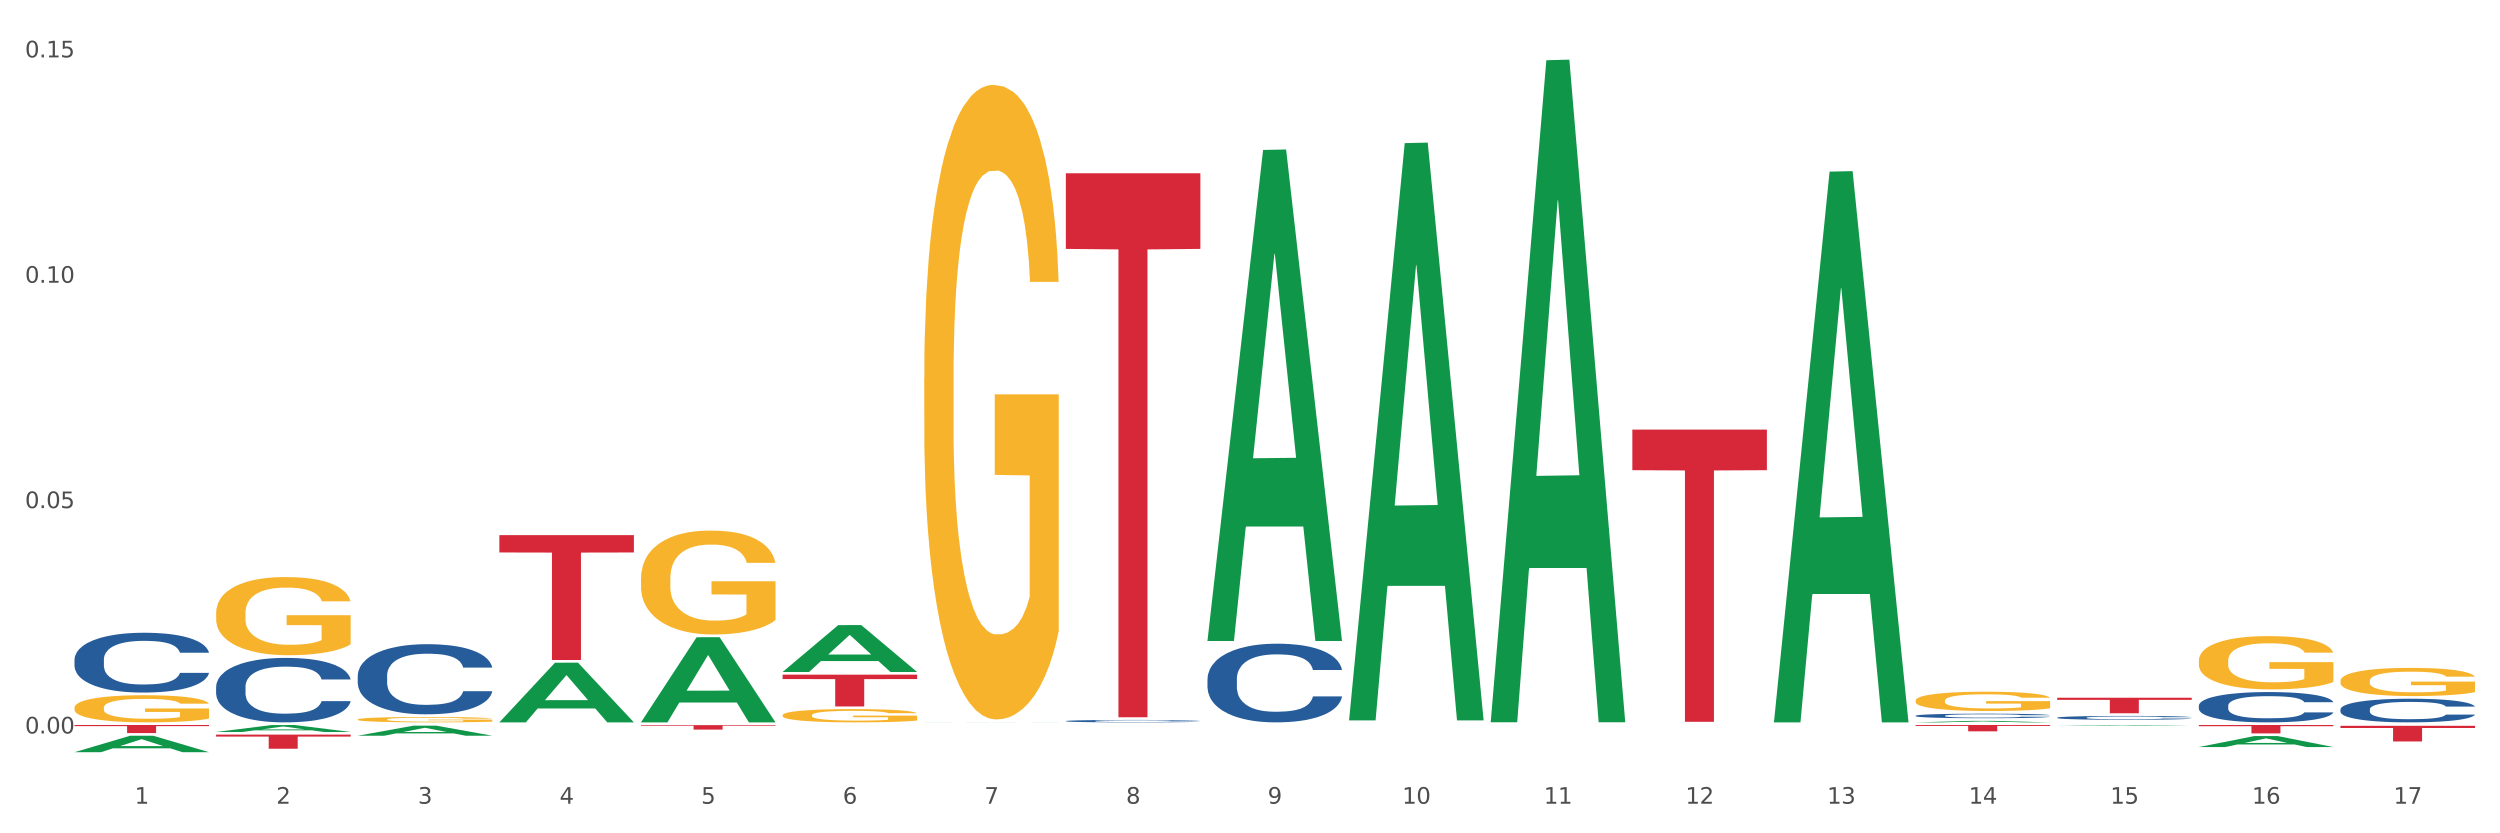 <?xml version="1.0" encoding="utf-8" standalone="no"?>
<!DOCTYPE svg PUBLIC "-//W3C//DTD SVG 1.1//EN"
  "http://www.w3.org/Graphics/SVG/1.1/DTD/svg11.dtd">
<svg xmlns:xlink="http://www.w3.org/1999/xlink" width="1080pt" height="360pt" viewBox="0 0 1080 360" xmlns="http://www.w3.org/2000/svg" version="1.1">
 <rect x="0" y="0" width="1080" height="360" fill="#333333" stroke="none"/>
 <defs>
  <style type="text/css">*{stroke-linejoin: round; stroke-linecap: butt}</style>
 </defs>
 <g id="figure_1">
  <g id="patch_1">
   <path d="M 0 360 
L 1080 360 
L 1080 0 
L 0 0 
z
" style="fill: #ffffff; stroke: #ffffff; stroke-linejoin: miter"/>
  </g>
  <g id="axes_1">
   <g id="matplotlib.axis_1">
    <g id="xtick_1">
     <g id="text_1">
      <!-- 1 -->
      <g style="fill: #4d4d4d" transform="translate(58.182 347.204) scale(0.096 -0.096)">
       <defs>
        <path id="DejaVuSans-31" d="M 794 531 
L 1825 531 
L 1825 4091 
L 703 3866 
L 703 4441 
L 1819 4666 
L 2450 4666 
L 2450 531 
L 3481 531 
L 3481 0 
L 794 0 
L 794 531 
z
" transform="scale(0.016)"/>
       </defs>
       <use xlink:href="#DejaVuSans-31"/>
      </g>
     </g>
    </g>
    <g id="xtick_2">
     <g id="text_2">
      <!-- 2 -->
      <g style="fill: #4d4d4d" transform="translate(119.364 347.204) scale(0.096 -0.096)">
       <defs>
        <path id="DejaVuSans-32" d="M 1228 531 
L 3431 531 
L 3431 0 
L 469 0 
L 469 531 
Q 828 903 1448 1529 
Q 2069 2156 2228 2338 
Q 2531 2678 2651 2914 
Q 2772 3150 2772 3378 
Q 2772 3750 2511 3984 
Q 2250 4219 1831 4219 
Q 1534 4219 1204 4116 
Q 875 4013 500 3803 
L 500 4441 
Q 881 4594 1212 4672 
Q 1544 4750 1819 4750 
Q 2544 4750 2975 4387 
Q 3406 4025 3406 3419 
Q 3406 3131 3298 2873 
Q 3191 2616 2906 2266 
Q 2828 2175 2409 1742 
Q 1991 1309 1228 531 
z
" transform="scale(0.016)"/>
       </defs>
       <use xlink:href="#DejaVuSans-32"/>
      </g>
     </g>
    </g>
    <g id="xtick_3">
     <g id="text_3">
      <!-- 3 -->
      <g style="fill: #4d4d4d" transform="translate(180.545 347.204) scale(0.096 -0.096)">
       <defs>
        <path id="DejaVuSans-33" d="M 2597 2516 
Q 3050 2419 3304 2112 
Q 3559 1806 3559 1356 
Q 3559 666 3084 287 
Q 2609 -91 1734 -91 
Q 1441 -91 1130 -33 
Q 819 25 488 141 
L 488 750 
Q 750 597 1062 519 
Q 1375 441 1716 441 
Q 2309 441 2620 675 
Q 2931 909 2931 1356 
Q 2931 1769 2642 2001 
Q 2353 2234 1838 2234 
L 1294 2234 
L 1294 2753 
L 1863 2753 
Q 2328 2753 2575 2939 
Q 2822 3125 2822 3475 
Q 2822 3834 2567 4026 
Q 2313 4219 1838 4219 
Q 1578 4219 1281 4162 
Q 984 4106 628 3988 
L 628 4550 
Q 988 4650 1302 4700 
Q 1616 4750 1894 4750 
Q 2613 4750 3031 4423 
Q 3450 4097 3450 3541 
Q 3450 3153 3228 2886 
Q 3006 2619 2597 2516 
z
" transform="scale(0.016)"/>
       </defs>
       <use xlink:href="#DejaVuSans-33"/>
      </g>
     </g>
    </g>
    <g id="xtick_4">
     <g id="text_4">
      <!-- 4 -->
      <g style="fill: #4d4d4d" transform="translate(241.726 347.204) scale(0.096 -0.096)">
       <defs>
        <path id="DejaVuSans-34" d="M 2419 4116 
L 825 1625 
L 2419 1625 
L 2419 4116 
z
M 2253 4666 
L 3047 4666 
L 3047 1625 
L 3713 1625 
L 3713 1100 
L 3047 1100 
L 3047 0 
L 2419 0 
L 2419 1100 
L 313 1100 
L 313 1709 
L 2253 4666 
z
" transform="scale(0.016)"/>
       </defs>
       <use xlink:href="#DejaVuSans-34"/>
      </g>
     </g>
    </g>
    <g id="xtick_5">
     <g id="text_5">
      <!-- 5 -->
      <g style="fill: #4d4d4d" transform="translate(302.908 347.204) scale(0.096 -0.096)">
       <defs>
        <path id="DejaVuSans-35" d="M 691 4666 
L 3169 4666 
L 3169 4134 
L 1269 4134 
L 1269 2991 
Q 1406 3038 1543 3061 
Q 1681 3084 1819 3084 
Q 2600 3084 3056 2656 
Q 3513 2228 3513 1497 
Q 3513 744 3044 326 
Q 2575 -91 1722 -91 
Q 1428 -91 1123 -41 
Q 819 9 494 109 
L 494 744 
Q 775 591 1075 516 
Q 1375 441 1709 441 
Q 2250 441 2565 725 
Q 2881 1009 2881 1497 
Q 2881 1984 2565 2268 
Q 2250 2553 1709 2553 
Q 1456 2553 1204 2497 
Q 953 2441 691 2322 
L 691 4666 
z
" transform="scale(0.016)"/>
       </defs>
       <use xlink:href="#DejaVuSans-35"/>
      </g>
     </g>
    </g>
    <g id="xtick_6">
     <g id="text_6">
      <!-- 6 -->
      <g style="fill: #4d4d4d" transform="translate(364.089 347.204) scale(0.096 -0.096)">
       <defs>
        <path id="DejaVuSans-36" d="M 2113 2584 
Q 1688 2584 1439 2293 
Q 1191 2003 1191 1497 
Q 1191 994 1439 701 
Q 1688 409 2113 409 
Q 2538 409 2786 701 
Q 3034 994 3034 1497 
Q 3034 2003 2786 2293 
Q 2538 2584 2113 2584 
z
M 3366 4563 
L 3366 3988 
Q 3128 4100 2886 4159 
Q 2644 4219 2406 4219 
Q 1781 4219 1451 3797 
Q 1122 3375 1075 2522 
Q 1259 2794 1537 2939 
Q 1816 3084 2150 3084 
Q 2853 3084 3261 2657 
Q 3669 2231 3669 1497 
Q 3669 778 3244 343 
Q 2819 -91 2113 -91 
Q 1303 -91 875 529 
Q 447 1150 447 2328 
Q 447 3434 972 4092 
Q 1497 4750 2381 4750 
Q 2619 4750 2861 4703 
Q 3103 4656 3366 4563 
z
" transform="scale(0.016)"/>
       </defs>
       <use xlink:href="#DejaVuSans-36"/>
      </g>
     </g>
    </g>
    <g id="xtick_7">
     <g id="text_7">
      <!-- 7 -->
      <g style="fill: #4d4d4d" transform="translate(425.271 347.204) scale(0.096 -0.096)">
       <defs>
        <path id="DejaVuSans-37" d="M 525 4666 
L 3525 4666 
L 3525 4397 
L 1831 0 
L 1172 0 
L 2766 4134 
L 525 4134 
L 525 4666 
z
" transform="scale(0.016)"/>
       </defs>
       <use xlink:href="#DejaVuSans-37"/>
      </g>
     </g>
    </g>
    <g id="xtick_8">
     <g id="text_8">
      <!-- 8 -->
      <g style="fill: #4d4d4d" transform="translate(486.452 347.204) scale(0.096 -0.096)">
       <defs>
        <path id="DejaVuSans-38" d="M 2034 2216 
Q 1584 2216 1326 1975 
Q 1069 1734 1069 1313 
Q 1069 891 1326 650 
Q 1584 409 2034 409 
Q 2484 409 2743 651 
Q 3003 894 3003 1313 
Q 3003 1734 2745 1975 
Q 2488 2216 2034 2216 
z
M 1403 2484 
Q 997 2584 770 2862 
Q 544 3141 544 3541 
Q 544 4100 942 4425 
Q 1341 4750 2034 4750 
Q 2731 4750 3128 4425 
Q 3525 4100 3525 3541 
Q 3525 3141 3298 2862 
Q 3072 2584 2669 2484 
Q 3125 2378 3379 2068 
Q 3634 1759 3634 1313 
Q 3634 634 3220 271 
Q 2806 -91 2034 -91 
Q 1263 -91 848 271 
Q 434 634 434 1313 
Q 434 1759 690 2068 
Q 947 2378 1403 2484 
z
M 1172 3481 
Q 1172 3119 1398 2916 
Q 1625 2713 2034 2713 
Q 2441 2713 2670 2916 
Q 2900 3119 2900 3481 
Q 2900 3844 2670 4047 
Q 2441 4250 2034 4250 
Q 1625 4250 1398 4047 
Q 1172 3844 1172 3481 
z
" transform="scale(0.016)"/>
       </defs>
       <use xlink:href="#DejaVuSans-38"/>
      </g>
     </g>
    </g>
    <g id="xtick_9">
     <g id="text_9">
      <!-- 9 -->
      <g style="fill: #4d4d4d" transform="translate(547.634 347.204) scale(0.096 -0.096)">
       <defs>
        <path id="DejaVuSans-39" d="M 703 97 
L 703 672 
Q 941 559 1184 500 
Q 1428 441 1663 441 
Q 2288 441 2617 861 
Q 2947 1281 2994 2138 
Q 2813 1869 2534 1725 
Q 2256 1581 1919 1581 
Q 1219 1581 811 2004 
Q 403 2428 403 3163 
Q 403 3881 828 4315 
Q 1253 4750 1959 4750 
Q 2769 4750 3195 4129 
Q 3622 3509 3622 2328 
Q 3622 1225 3098 567 
Q 2575 -91 1691 -91 
Q 1453 -91 1209 -44 
Q 966 3 703 97 
z
M 1959 2075 
Q 2384 2075 2632 2365 
Q 2881 2656 2881 3163 
Q 2881 3666 2632 3958 
Q 2384 4250 1959 4250 
Q 1534 4250 1286 3958 
Q 1038 3666 1038 3163 
Q 1038 2656 1286 2365 
Q 1534 2075 1959 2075 
z
" transform="scale(0.016)"/>
       </defs>
       <use xlink:href="#DejaVuSans-39"/>
      </g>
     </g>
    </g>
    <g id="xtick_10">
     <g id="text_10">
      <!-- 10 -->
      <g style="fill: #4d4d4d" transform="translate(605.761 347.204) scale(0.096 -0.096)">
       <defs>
        <path id="DejaVuSans-30" d="M 2034 4250 
Q 1547 4250 1301 3770 
Q 1056 3291 1056 2328 
Q 1056 1369 1301 889 
Q 1547 409 2034 409 
Q 2525 409 2770 889 
Q 3016 1369 3016 2328 
Q 3016 3291 2770 3770 
Q 2525 4250 2034 4250 
z
M 2034 4750 
Q 2819 4750 3233 4129 
Q 3647 3509 3647 2328 
Q 3647 1150 3233 529 
Q 2819 -91 2034 -91 
Q 1250 -91 836 529 
Q 422 1150 422 2328 
Q 422 3509 836 4129 
Q 1250 4750 2034 4750 
z
" transform="scale(0.016)"/>
       </defs>
       <use xlink:href="#DejaVuSans-31"/>
       <use xlink:href="#DejaVuSans-30" transform="translate(63.623 0)"/>
      </g>
     </g>
    </g>
    <g id="xtick_11">
     <g id="text_11">
      <!-- 11 -->
      <g style="fill: #4d4d4d" transform="translate(666.942 347.204) scale(0.096 -0.096)">
       <use xlink:href="#DejaVuSans-31"/>
       <use xlink:href="#DejaVuSans-31" transform="translate(63.623 0)"/>
      </g>
     </g>
    </g>
    <g id="xtick_12">
     <g id="text_12">
      <!-- 12 -->
      <g style="fill: #4d4d4d" transform="translate(728.124 347.204) scale(0.096 -0.096)">
       <use xlink:href="#DejaVuSans-31"/>
       <use xlink:href="#DejaVuSans-32" transform="translate(63.623 0)"/>
      </g>
     </g>
    </g>
    <g id="xtick_13">
     <g id="text_13">
      <!-- 13 -->
      <g style="fill: #4d4d4d" transform="translate(789.305 347.204) scale(0.096 -0.096)">
       <use xlink:href="#DejaVuSans-31"/>
       <use xlink:href="#DejaVuSans-33" transform="translate(63.623 0)"/>
      </g>
     </g>
    </g>
    <g id="xtick_14">
     <g id="text_14">
      <!-- 14 -->
      <g style="fill: #4d4d4d" transform="translate(850.487 347.204) scale(0.096 -0.096)">
       <use xlink:href="#DejaVuSans-31"/>
       <use xlink:href="#DejaVuSans-34" transform="translate(63.623 0)"/>
      </g>
     </g>
    </g>
    <g id="xtick_15">
     <g id="text_15">
      <!-- 15 -->
      <g style="fill: #4d4d4d" transform="translate(911.668 347.204) scale(0.096 -0.096)">
       <use xlink:href="#DejaVuSans-31"/>
       <use xlink:href="#DejaVuSans-35" transform="translate(63.623 0)"/>
      </g>
     </g>
    </g>
    <g id="xtick_16">
     <g id="text_16">
      <!-- 16 -->
      <g style="fill: #4d4d4d" transform="translate(972.849 347.204) scale(0.096 -0.096)">
       <use xlink:href="#DejaVuSans-31"/>
       <use xlink:href="#DejaVuSans-36" transform="translate(63.623 0)"/>
      </g>
     </g>
    </g>
    <g id="xtick_17">
     <g id="text_17">
      <!-- 17 -->
      <g style="fill: #4d4d4d" transform="translate(1034.031 347.204) scale(0.096 -0.096)">
       <use xlink:href="#DejaVuSans-31"/>
       <use xlink:href="#DejaVuSans-37" transform="translate(63.623 0)"/>
      </g>
     </g>
    </g>
    <g id="xtick_18"/>
    <g id="xtick_19"/>
    <g id="xtick_20"/>
    <g id="xtick_21"/>
    <g id="xtick_22"/>
    <g id="xtick_23"/>
    <g id="xtick_24"/>
    <g id="xtick_25"/>
    <g id="xtick_26"/>
    <g id="xtick_27"/>
    <g id="xtick_28"/>
    <g id="xtick_29"/>
    <g id="xtick_30"/>
    <g id="xtick_31"/>
    <g id="xtick_32"/>
    <g id="xtick_33"/>
   </g>
   <g id="matplotlib.axis_2">
    <g id="ytick_1">
     <g id="text_18">
      <!-- 0.00 -->
      <g style="fill: #4d4d4d" transform="translate(10.8 316.862) scale(0.096 -0.096)">
       <defs>
        <path id="DejaVuSans-2e" d="M 684 794 
L 1344 794 
L 1344 0 
L 684 0 
L 684 794 
z
" transform="scale(0.016)"/>
       </defs>
       <use xlink:href="#DejaVuSans-30"/>
       <use xlink:href="#DejaVuSans-2e" transform="translate(63.623 0)"/>
       <use xlink:href="#DejaVuSans-30" transform="translate(95.41 0)"/>
       <use xlink:href="#DejaVuSans-30" transform="translate(159.033 0)"/>
      </g>
     </g>
    </g>
    <g id="ytick_2">
     <g id="text_19">
      <!-- 0.05 -->
      <g style="fill: #4d4d4d" transform="translate(10.8 219.506) scale(0.096 -0.096)">
       <use xlink:href="#DejaVuSans-30"/>
       <use xlink:href="#DejaVuSans-2e" transform="translate(63.623 0)"/>
       <use xlink:href="#DejaVuSans-30" transform="translate(95.41 0)"/>
       <use xlink:href="#DejaVuSans-35" transform="translate(159.033 0)"/>
      </g>
     </g>
    </g>
    <g id="ytick_3">
     <g id="text_20">
      <!-- 0.10 -->
      <g style="fill: #4d4d4d" transform="translate(10.8 122.151) scale(0.096 -0.096)">
       <use xlink:href="#DejaVuSans-30"/>
       <use xlink:href="#DejaVuSans-2e" transform="translate(63.623 0)"/>
       <use xlink:href="#DejaVuSans-31" transform="translate(95.41 0)"/>
       <use xlink:href="#DejaVuSans-30" transform="translate(159.033 0)"/>
      </g>
     </g>
    </g>
    <g id="ytick_4">
     <g id="text_21">
      <!-- 0.15 -->
      <g style="fill: #4d4d4d" transform="translate(10.8 24.796) scale(0.096 -0.096)">
       <use xlink:href="#DejaVuSans-30"/>
       <use xlink:href="#DejaVuSans-2e" transform="translate(63.623 0)"/>
       <use xlink:href="#DejaVuSans-31" transform="translate(95.41 0)"/>
       <use xlink:href="#DejaVuSans-35" transform="translate(159.033 0)"/>
      </g>
     </g>
    </g>
    <g id="ytick_5"/>
    <g id="ytick_6"/>
    <g id="ytick_7"/>
   </g>
   <g id="PolyCollection_1">
    <path d="M 93.356 264.898 
L 93.425 264.867 
L 93.425 263.757 
L 93.562 262.801 
L 94.248 260.488 
L 95.278 258.577 
L 96.033 257.559 
L 96.787 256.726 
L 97.68 255.894 
L 98.778 255.03 
L 100.768 253.766 
L 102.003 253.118 
L 103.512 252.44 
L 106.257 251.453 
L 108.247 250.898 
L 110.306 250.436 
L 113.668 249.88 
L 115.864 249.634 
L 118.197 249.449 
L 121.011 249.325 
L 123.138 249.295 
L 127.804 249.387 
L 131.784 249.665 
L 133.706 249.88 
L 136.176 250.251 
L 137.48 250.497 
L 139.607 250.991 
L 141.803 251.638 
L 143.313 252.193 
L 145.577 253.242 
L 147.293 254.29 
L 148.871 255.585 
L 149.695 256.48 
L 150.312 257.312 
L 150.861 258.268 
L 151.41 259.779 
L 139.058 259.779 
L 138.578 258.7 
L 137.823 257.682 
L 136.725 256.695 
L 135.764 256.079 
L 134.118 255.308 
L 132.608 254.814 
L 131.03 254.444 
L 129.108 254.136 
L 127.599 253.982 
L 125.471 253.858 
L 121.285 253.889 
L 118.472 254.136 
L 116.55 254.444 
L 115.315 254.722 
L 114.217 255.03 
L 112.982 255.462 
L 111.541 256.11 
L 110.512 256.695 
L 109.482 257.436 
L 108.659 258.176 
L 107.904 259.039 
L 107.287 259.964 
L 106.806 260.92 
L 106.394 262.092 
L 106.051 264.035 
L 106.051 268.259 
L 106.189 269.215 
L 106.532 270.48 
L 106.943 271.436 
L 107.63 272.577 
L 108.247 273.348 
L 109.414 274.458 
L 110.718 275.383 
L 111.747 275.969 
L 112.776 276.462 
L 114.56 277.141 
L 116.55 277.696 
L 118.266 278.035 
L 120.599 278.343 
L 122.177 278.467 
L 123.55 278.528 
L 126.912 278.528 
L 129.314 278.436 
L 131.99 278.22 
L 134.049 277.942 
L 135.764 277.603 
L 137.686 277.048 
L 138.921 276.524 
L 138.921 270.079 
L 123.824 270.048 
L 123.824 265.762 
L 151.479 265.762 
L 151.479 278.343 
L 150.312 278.991 
L 149.008 279.577 
L 147.636 280.101 
L 145.577 280.748 
L 143.107 281.365 
L 140.911 281.797 
L 138.578 282.167 
L 135.833 282.506 
L 132.265 282.815 
L 130.069 282.938 
L 127.324 283.03 
L 124.099 283.061 
L 121.285 283 
L 118.54 282.845 
L 115.658 282.568 
L 112.845 282.167 
L 110.718 281.766 
L 108.59 281.273 
L 106.326 280.625 
L 104.542 280.008 
L 103.169 279.453 
L 101.66 278.744 
L 100.013 277.819 
L 98.778 276.986 
L 97.68 276.123 
L 96.513 275.013 
L 95.69 274.057 
L 94.866 272.854 
L 94.386 271.96 
L 93.837 270.572 
L 93.425 268.629 
L 93.356 264.898 
z
" clip-path="url(#p2dfcba341a)" style="fill: #f7b32b"/>
    <path d="M 32.175 305.756 
L 32.244 305.745 
L 32.244 305.36 
L 32.381 305.028 
L 33.067 304.224 
L 34.096 303.56 
L 34.851 303.207 
L 35.606 302.918 
L 36.498 302.628 
L 37.596 302.328 
L 39.586 301.889 
L 40.821 301.664 
L 42.331 301.429 
L 45.076 301.086 
L 47.066 300.893 
L 49.124 300.733 
L 52.487 300.54 
L 54.683 300.454 
L 57.016 300.39 
L 59.829 300.347 
L 61.957 300.336 
L 66.623 300.368 
L 70.603 300.465 
L 72.524 300.54 
L 74.995 300.668 
L 76.299 300.754 
L 78.426 300.925 
L 80.622 301.15 
L 82.131 301.343 
L 84.396 301.707 
L 86.111 302.071 
L 87.69 302.521 
L 88.513 302.832 
L 89.131 303.121 
L 89.68 303.453 
L 90.229 303.978 
L 77.877 303.978 
L 77.397 303.603 
L 76.642 303.25 
L 75.544 302.907 
L 74.583 302.693 
L 72.936 302.425 
L 71.426 302.254 
L 69.848 302.125 
L 67.927 302.018 
L 66.417 301.964 
L 64.29 301.921 
L 60.104 301.932 
L 57.29 302.018 
L 55.369 302.125 
L 54.134 302.221 
L 53.036 302.328 
L 51.801 302.478 
L 50.36 302.703 
L 49.33 302.907 
L 48.301 303.164 
L 47.478 303.421 
L 46.723 303.721 
L 46.105 304.042 
L 45.625 304.374 
L 45.213 304.781 
L 44.87 305.456 
L 44.87 306.923 
L 45.007 307.255 
L 45.35 307.695 
L 45.762 308.027 
L 46.448 308.423 
L 47.066 308.691 
L 48.232 309.076 
L 49.536 309.398 
L 50.566 309.601 
L 51.595 309.772 
L 53.379 310.008 
L 55.369 310.201 
L 57.085 310.319 
L 59.418 310.426 
L 60.996 310.469 
L 62.368 310.49 
L 65.731 310.49 
L 68.133 310.458 
L 70.809 310.383 
L 72.868 310.287 
L 74.583 310.169 
L 76.504 309.976 
L 77.74 309.794 
L 77.74 307.555 
L 62.643 307.545 
L 62.643 306.056 
L 90.297 306.056 
L 90.297 310.426 
L 89.131 310.651 
L 87.827 310.854 
L 86.455 311.036 
L 84.396 311.261 
L 81.926 311.475 
L 79.73 311.625 
L 77.397 311.754 
L 74.652 311.872 
L 71.083 311.979 
L 68.887 312.022 
L 66.143 312.054 
L 62.917 312.065 
L 60.104 312.043 
L 57.359 311.99 
L 54.477 311.893 
L 51.663 311.754 
L 49.536 311.615 
L 47.409 311.443 
L 45.144 311.218 
L 43.36 311.004 
L 41.988 310.811 
L 40.478 310.565 
L 38.831 310.244 
L 37.596 309.955 
L 36.498 309.655 
L 35.332 309.269 
L 34.508 308.937 
L 33.685 308.519 
L 33.204 308.209 
L 32.655 307.727 
L 32.244 307.052 
L 32.175 305.756 
z
" clip-path="url(#p2dfcba341a)" style="fill: #f7b32b"/>
    <path d="M 154.538 310.812 
L 154.606 310.809 
L 154.606 310.733 
L 154.744 310.667 
L 155.43 310.507 
L 156.459 310.375 
L 157.214 310.305 
L 157.969 310.248 
L 158.861 310.19 
L 159.959 310.131 
L 161.949 310.044 
L 163.184 309.999 
L 164.694 309.952 
L 167.439 309.884 
L 169.429 309.846 
L 171.487 309.814 
L 174.85 309.775 
L 177.046 309.758 
L 179.379 309.746 
L 182.192 309.737 
L 184.32 309.735 
L 188.986 309.741 
L 192.966 309.761 
L 194.887 309.775 
L 197.358 309.801 
L 198.661 309.818 
L 200.789 309.852 
L 202.985 309.897 
L 204.494 309.935 
L 206.759 310.007 
L 208.474 310.08 
L 210.053 310.169 
L 210.876 310.231 
L 211.494 310.288 
L 212.043 310.354 
L 212.592 310.458 
L 200.24 310.458 
L 199.759 310.384 
L 199.005 310.314 
L 197.907 310.246 
L 196.946 310.203 
L 195.299 310.15 
L 193.789 310.116 
L 192.211 310.09 
L 190.29 310.069 
L 188.78 310.058 
L 186.653 310.05 
L 182.467 310.052 
L 179.653 310.069 
L 177.732 310.09 
L 176.497 310.109 
L 175.399 310.131 
L 174.164 310.161 
L 172.723 310.205 
L 171.693 310.246 
L 170.664 310.297 
L 169.84 310.348 
L 169.086 310.407 
L 168.468 310.471 
L 167.988 310.537 
L 167.576 310.618 
L 167.233 310.752 
L 167.233 311.043 
L 167.37 311.109 
L 167.713 311.197 
L 168.125 311.263 
L 168.811 311.341 
L 169.429 311.394 
L 170.595 311.471 
L 171.899 311.535 
L 172.928 311.575 
L 173.958 311.609 
L 175.742 311.656 
L 177.732 311.694 
L 179.447 311.718 
L 181.781 311.739 
L 183.359 311.748 
L 184.731 311.752 
L 188.094 311.752 
L 190.495 311.745 
L 193.172 311.731 
L 195.23 311.711 
L 196.946 311.688 
L 198.867 311.65 
L 200.102 311.614 
L 200.102 311.169 
L 185.006 311.167 
L 185.006 310.871 
L 212.66 310.871 
L 212.66 311.739 
L 211.494 311.784 
L 210.19 311.824 
L 208.817 311.86 
L 206.759 311.905 
L 204.288 311.948 
L 202.092 311.977 
L 199.759 312.003 
L 197.014 312.026 
L 193.446 312.048 
L 191.25 312.056 
L 188.505 312.062 
L 185.28 312.065 
L 182.467 312.06 
L 179.722 312.05 
L 176.84 312.031 
L 174.026 312.003 
L 171.899 311.975 
L 169.772 311.941 
L 167.507 311.896 
L 165.723 311.854 
L 164.351 311.816 
L 162.841 311.767 
L 161.194 311.703 
L 159.959 311.645 
L 158.861 311.586 
L 157.694 311.509 
L 156.871 311.443 
L 156.048 311.36 
L 155.567 311.299 
L 155.018 311.203 
L 154.606 311.069 
L 154.538 310.812 
z
" clip-path="url(#p2dfcba341a)" style="fill: #f7b32b"/>
    <path d="M 1011.078 306.439 
L 1011.146 306.43 
L 1011.146 306.169 
L 1011.352 305.814 
L 1012.108 305.161 
L 1013.07 304.667 
L 1014.719 304.088 
L 1015.612 303.846 
L 1016.78 303.575 
L 1019.185 303.137 
L 1021.933 302.764 
L 1023.856 302.558 
L 1025.299 302.428 
L 1028.528 302.195 
L 1030.383 302.092 
L 1032.307 302.008 
L 1033.956 301.952 
L 1036.704 301.887 
L 1038.902 301.859 
L 1041.444 301.849 
L 1043.574 301.859 
L 1046.391 301.896 
L 1050.513 302.008 
L 1052.093 302.073 
L 1054.223 302.185 
L 1056.421 302.334 
L 1058.208 302.484 
L 1060.269 302.698 
L 1062.398 302.978 
L 1064.46 303.333 
L 1065.902 303.659 
L 1067.07 304.004 
L 1068.101 304.424 
L 1068.856 304.881 
L 1069.2 305.264 
L 1056.627 305.264 
L 1056.284 304.919 
L 1055.597 304.545 
L 1054.91 304.294 
L 1054.154 304.088 
L 1052.986 303.855 
L 1051.956 303.706 
L 1050.238 303.529 
L 1048.658 303.417 
L 1047.353 303.351 
L 1045.772 303.295 
L 1042.406 303.239 
L 1040.001 303.239 
L 1038.49 303.258 
L 1036.635 303.305 
L 1035.055 303.37 
L 1033.2 303.482 
L 1031.757 303.603 
L 1030.314 303.762 
L 1029.49 303.874 
L 1028.253 304.079 
L 1027.429 304.247 
L 1026.33 304.536 
L 1025.711 304.741 
L 1024.612 305.273 
L 1024.131 305.665 
L 1023.925 305.935 
L 1023.788 306.234 
L 1023.788 307.689 
L 1024.2 308.342 
L 1024.543 308.622 
L 1025.093 308.939 
L 1026.124 309.35 
L 1027.635 309.751 
L 1029.215 310.04 
L 1030.52 310.217 
L 1031.757 310.348 
L 1032.994 310.451 
L 1034.505 310.544 
L 1035.742 310.6 
L 1037.597 310.656 
L 1039.795 310.684 
L 1041.513 310.684 
L 1045.017 310.637 
L 1046.597 310.591 
L 1048.108 310.525 
L 1049.757 310.423 
L 1051.063 310.311 
L 1051.818 310.227 
L 1053.055 310.05 
L 1054.017 309.863 
L 1054.841 309.648 
L 1055.391 309.462 
L 1056.009 309.182 
L 1056.49 308.865 
L 1056.627 308.697 
L 1069.2 308.697 
L 1068.925 309.033 
L 1068.444 309.359 
L 1067.482 309.798 
L 1066.727 310.05 
L 1065.559 310.357 
L 1064.322 310.619 
L 1062.605 310.908 
L 1061.024 311.122 
L 1059.376 311.309 
L 1057.589 311.477 
L 1054.36 311.71 
L 1053.192 311.775 
L 1050.719 311.887 
L 1048.795 311.953 
L 1045.979 312.018 
L 1043.093 312.055 
L 1040.07 312.065 
L 1037.391 312.046 
L 1034.437 311.99 
L 1032.582 311.934 
L 1030.52 311.85 
L 1028.116 311.719 
L 1025.849 311.561 
L 1023.719 311.374 
L 1021.727 311.16 
L 1019.872 310.917 
L 1017.467 310.516 
L 1015.681 310.124 
L 1014.375 309.76 
L 1013.482 309.452 
L 1012.589 309.061 
L 1012.108 308.79 
L 1011.352 308.137 
L 1011.078 307.531 
L 1011.078 306.439 
z
" clip-path="url(#p2dfcba341a)" style="fill: #255c99"/>
    <path d="M 32.175 284.957 
L 32.244 284.933 
L 32.244 284.273 
L 32.45 283.376 
L 33.206 281.724 
L 34.167 280.473 
L 35.816 279.01 
L 36.709 278.397 
L 37.877 277.712 
L 40.282 276.603 
L 43.03 275.659 
L 44.954 275.14 
L 46.396 274.81 
L 49.625 274.22 
L 51.48 273.96 
L 53.404 273.748 
L 55.053 273.606 
L 57.801 273.441 
L 60 273.37 
L 62.542 273.347 
L 64.671 273.37 
L 67.488 273.465 
L 71.61 273.748 
L 73.19 273.913 
L 75.32 274.196 
L 77.519 274.574 
L 79.305 274.951 
L 81.366 275.494 
L 83.496 276.202 
L 85.557 277.099 
L 87 277.925 
L 88.168 278.798 
L 89.198 279.86 
L 89.954 281.016 
L 90.297 281.984 
L 77.725 281.984 
L 77.381 281.11 
L 76.694 280.167 
L 76.007 279.529 
L 75.251 279.01 
L 74.084 278.42 
L 73.053 278.043 
L 71.335 277.594 
L 69.755 277.311 
L 68.45 277.146 
L 66.87 277.004 
L 63.503 276.863 
L 61.099 276.863 
L 59.587 276.91 
L 57.732 277.028 
L 56.152 277.193 
L 54.297 277.476 
L 52.854 277.783 
L 51.412 278.184 
L 50.587 278.467 
L 49.351 278.987 
L 48.526 279.411 
L 47.427 280.143 
L 46.809 280.662 
L 45.709 282.007 
L 45.228 282.998 
L 45.022 283.683 
L 44.885 284.438 
L 44.885 288.119 
L 45.297 289.771 
L 45.641 290.479 
L 46.19 291.281 
L 47.221 292.319 
L 48.732 293.334 
L 50.312 294.066 
L 51.618 294.514 
L 52.854 294.844 
L 54.091 295.104 
L 55.603 295.34 
L 56.839 295.482 
L 58.694 295.623 
L 60.893 295.694 
L 62.61 295.694 
L 66.114 295.576 
L 67.694 295.458 
L 69.206 295.293 
L 70.855 295.033 
L 72.16 294.75 
L 72.916 294.538 
L 74.152 294.089 
L 75.114 293.617 
L 75.939 293.075 
L 76.488 292.603 
L 77.106 291.895 
L 77.587 291.092 
L 77.725 290.668 
L 90.297 290.668 
L 90.023 291.517 
L 89.542 292.343 
L 88.58 293.452 
L 87.824 294.089 
L 86.656 294.868 
L 85.419 295.529 
L 83.702 296.26 
L 82.122 296.803 
L 80.473 297.275 
L 78.687 297.7 
L 75.458 298.29 
L 74.29 298.455 
L 71.816 298.738 
L 69.893 298.903 
L 67.076 299.068 
L 64.19 299.163 
L 61.167 299.186 
L 58.488 299.139 
L 55.534 298.998 
L 53.679 298.856 
L 51.618 298.644 
L 49.213 298.313 
L 46.946 297.912 
L 44.816 297.44 
L 42.824 296.897 
L 40.969 296.284 
L 38.564 295.269 
L 36.778 294.278 
L 35.473 293.358 
L 34.58 292.579 
L 33.686 291.588 
L 33.206 290.904 
L 32.45 289.252 
L 32.175 287.718 
L 32.175 284.957 
z
" clip-path="url(#p2dfcba341a)" style="fill: #255c99"/>
    <path d="M 827.533 302.677 
L 827.602 302.669 
L 827.602 302.395 
L 827.739 302.159 
L 828.425 301.588 
L 829.455 301.116 
L 830.21 300.865 
L 830.964 300.66 
L 831.857 300.454 
L 832.954 300.241 
L 834.945 299.929 
L 836.18 299.769 
L 837.689 299.601 
L 840.434 299.358 
L 842.424 299.221 
L 844.483 299.106 
L 847.845 298.969 
L 850.041 298.909 
L 852.374 298.863 
L 855.188 298.832 
L 857.315 298.825 
L 861.981 298.848 
L 865.961 298.916 
L 867.883 298.969 
L 870.353 299.061 
L 871.657 299.122 
L 873.784 299.243 
L 875.98 299.403 
L 877.49 299.54 
L 879.754 299.799 
L 881.47 300.058 
L 883.048 300.378 
L 883.872 300.599 
L 884.489 300.804 
L 885.038 301.04 
L 885.587 301.413 
L 873.235 301.413 
L 872.755 301.147 
L 872 300.896 
L 870.902 300.652 
L 869.941 300.5 
L 868.295 300.309 
L 866.785 300.188 
L 865.207 300.096 
L 863.285 300.02 
L 861.775 299.982 
L 859.648 299.952 
L 855.462 299.959 
L 852.649 300.02 
L 850.727 300.096 
L 849.492 300.165 
L 848.394 300.241 
L 847.159 300.347 
L 845.718 300.507 
L 844.689 300.652 
L 843.659 300.835 
L 842.836 301.017 
L 842.081 301.231 
L 841.464 301.459 
L 840.983 301.695 
L 840.571 301.984 
L 840.228 302.464 
L 840.228 303.507 
L 840.366 303.743 
L 840.709 304.055 
L 841.12 304.291 
L 841.807 304.573 
L 842.424 304.763 
L 843.591 305.037 
L 844.895 305.266 
L 845.924 305.41 
L 846.953 305.532 
L 848.737 305.7 
L 850.727 305.837 
L 852.443 305.92 
L 854.776 305.996 
L 856.354 306.027 
L 857.727 306.042 
L 861.089 306.042 
L 863.491 306.019 
L 866.167 305.966 
L 868.226 305.897 
L 869.941 305.814 
L 871.863 305.677 
L 873.098 305.547 
L 873.098 303.956 
L 858.001 303.948 
L 858.001 302.89 
L 885.656 302.89 
L 885.656 305.996 
L 884.489 306.156 
L 883.185 306.301 
L 881.813 306.43 
L 879.754 306.59 
L 877.284 306.743 
L 875.088 306.849 
L 872.755 306.94 
L 870.01 307.024 
L 866.442 307.1 
L 864.246 307.131 
L 861.501 307.154 
L 858.276 307.161 
L 855.462 307.146 
L 852.717 307.108 
L 849.835 307.039 
L 847.022 306.94 
L 844.895 306.841 
L 842.767 306.72 
L 840.503 306.56 
L 838.719 306.408 
L 837.346 306.27 
L 835.837 306.095 
L 834.19 305.867 
L 832.954 305.661 
L 831.857 305.448 
L 830.69 305.174 
L 829.867 304.938 
L 829.043 304.641 
L 828.563 304.42 
L 828.014 304.078 
L 827.602 303.598 
L 827.533 302.677 
z
" clip-path="url(#p2dfcba341a)" style="fill: #f7b32b"/>
    <path d="M 399.263 163.341 
L 399.332 163.091 
L 399.332 154.077 
L 399.469 146.315 
L 400.156 127.536 
L 401.185 112.013 
L 401.94 103.75 
L 402.695 96.99 
L 403.587 90.229 
L 404.685 83.219 
L 406.675 72.953 
L 407.91 67.695 
L 409.419 62.186 
L 412.164 54.174 
L 414.154 49.667 
L 416.213 45.912 
L 419.575 41.405 
L 421.771 39.402 
L 424.104 37.899 
L 426.918 36.898 
L 429.045 36.647 
L 433.711 37.399 
L 437.691 39.652 
L 439.613 41.405 
L 442.083 44.409 
L 443.387 46.412 
L 445.514 50.418 
L 447.71 55.676 
L 449.22 60.183 
L 451.484 68.696 
L 453.2 77.209 
L 454.778 87.725 
L 455.602 94.987 
L 456.219 101.747 
L 456.768 109.509 
L 457.317 121.777 
L 444.965 121.777 
L 444.485 113.014 
L 443.73 104.751 
L 442.632 96.739 
L 441.672 91.732 
L 440.025 85.472 
L 438.515 81.466 
L 436.937 78.461 
L 435.015 75.957 
L 433.506 74.706 
L 431.378 73.704 
L 427.192 73.954 
L 424.379 75.957 
L 422.458 78.461 
L 421.222 80.715 
L 420.124 83.219 
L 418.889 86.724 
L 417.448 91.982 
L 416.419 96.739 
L 415.39 102.748 
L 414.566 108.758 
L 413.811 115.768 
L 413.194 123.28 
L 412.713 131.042 
L 412.302 140.556 
L 411.958 156.33 
L 411.958 190.633 
L 412.096 198.394 
L 412.439 208.66 
L 412.851 216.422 
L 413.537 225.686 
L 414.154 231.946 
L 415.321 240.96 
L 416.625 248.471 
L 417.654 253.228 
L 418.683 257.234 
L 420.468 262.743 
L 422.458 267.25 
L 424.173 270.004 
L 426.506 272.508 
L 428.084 273.509 
L 429.457 274.01 
L 432.819 274.01 
L 435.221 273.259 
L 437.897 271.506 
L 439.956 269.253 
L 441.672 266.499 
L 443.593 261.992 
L 444.828 257.735 
L 444.828 205.405 
L 429.731 205.155 
L 429.731 170.352 
L 457.386 170.352 
L 457.386 272.508 
L 456.219 277.766 
L 454.915 282.523 
L 453.543 286.78 
L 451.484 292.038 
L 449.014 297.045 
L 446.818 300.551 
L 444.485 303.555 
L 441.74 306.309 
L 438.172 308.813 
L 435.976 309.815 
L 433.231 310.566 
L 430.006 310.816 
L 427.192 310.315 
L 424.448 309.064 
L 421.565 306.81 
L 418.752 303.555 
L 416.625 300.3 
L 414.497 296.294 
L 412.233 291.036 
L 410.449 286.028 
L 409.076 281.521 
L 407.567 275.763 
L 405.92 268.251 
L 404.685 261.491 
L 403.587 254.48 
L 402.42 245.466 
L 401.597 237.705 
L 400.773 227.94 
L 400.293 220.679 
L 399.744 209.411 
L 399.332 193.637 
L 399.263 163.341 
z
" clip-path="url(#p2dfcba341a)" style="fill: #f7b32b"/>
    <path d="M 338.082 308.979 
L 338.151 308.974 
L 338.151 308.786 
L 338.288 308.623 
L 338.974 308.23 
L 340.003 307.906 
L 340.758 307.733 
L 341.513 307.591 
L 342.405 307.45 
L 343.503 307.303 
L 345.493 307.088 
L 346.728 306.978 
L 348.238 306.863 
L 350.983 306.696 
L 352.973 306.601 
L 355.032 306.523 
L 358.394 306.428 
L 360.59 306.386 
L 362.923 306.355 
L 365.737 306.334 
L 367.864 306.329 
L 372.53 306.345 
L 376.51 306.392 
L 378.431 306.428 
L 380.902 306.491 
L 382.206 306.533 
L 384.333 306.617 
L 386.529 306.727 
L 388.038 306.821 
L 390.303 306.999 
L 392.019 307.177 
L 393.597 307.397 
L 394.42 307.549 
L 395.038 307.691 
L 395.587 307.853 
L 396.136 308.11 
L 383.784 308.11 
L 383.304 307.926 
L 382.549 307.754 
L 381.451 307.586 
L 380.49 307.481 
L 378.843 307.35 
L 377.334 307.266 
L 375.755 307.204 
L 373.834 307.151 
L 372.324 307.125 
L 370.197 307.104 
L 366.011 307.109 
L 363.198 307.151 
L 361.276 307.204 
L 360.041 307.251 
L 358.943 307.303 
L 357.708 307.376 
L 356.267 307.486 
L 355.237 307.586 
L 354.208 307.712 
L 353.385 307.837 
L 352.63 307.984 
L 352.012 308.141 
L 351.532 308.304 
L 351.12 308.503 
L 350.777 308.833 
L 350.777 309.55 
L 350.914 309.713 
L 351.257 309.927 
L 351.669 310.09 
L 352.355 310.284 
L 352.973 310.415 
L 354.139 310.603 
L 355.443 310.76 
L 356.473 310.86 
L 357.502 310.944 
L 359.286 311.059 
L 361.276 311.153 
L 362.992 311.211 
L 365.325 311.263 
L 366.903 311.284 
L 368.276 311.295 
L 371.638 311.295 
L 374.04 311.279 
L 376.716 311.242 
L 378.775 311.195 
L 380.49 311.137 
L 382.412 311.043 
L 383.647 310.954 
L 383.647 309.859 
L 368.55 309.854 
L 368.55 309.126 
L 396.204 309.126 
L 396.204 311.263 
L 395.038 311.373 
L 393.734 311.473 
L 392.362 311.562 
L 390.303 311.672 
L 387.833 311.776 
L 385.637 311.85 
L 383.304 311.913 
L 380.559 311.97 
L 376.99 312.023 
L 374.795 312.044 
L 372.05 312.059 
L 368.824 312.065 
L 366.011 312.054 
L 363.266 312.028 
L 360.384 311.981 
L 357.571 311.913 
L 355.443 311.845 
L 353.316 311.761 
L 351.052 311.651 
L 349.267 311.546 
L 347.895 311.452 
L 346.385 311.331 
L 344.738 311.174 
L 343.503 311.033 
L 342.405 310.886 
L 341.239 310.697 
L 340.415 310.535 
L 339.592 310.331 
L 339.111 310.179 
L 338.562 309.943 
L 338.151 309.613 
L 338.082 308.979 
z
" clip-path="url(#p2dfcba341a)" style="fill: #f7b32b"/>
    <path d="M 276.901 249.956 
L 276.969 249.915 
L 276.969 248.439 
L 277.107 247.168 
L 277.793 244.092 
L 278.822 241.55 
L 279.577 240.197 
L 280.332 239.09 
L 281.224 237.983 
L 282.322 236.835 
L 284.312 235.153 
L 285.547 234.292 
L 287.057 233.39 
L 289.801 232.078 
L 291.792 231.34 
L 293.85 230.725 
L 297.213 229.987 
L 299.408 229.659 
L 301.742 229.413 
L 304.555 229.249 
L 306.682 229.208 
L 311.349 229.331 
L 315.329 229.7 
L 317.25 229.987 
L 319.72 230.479 
L 321.024 230.807 
L 323.152 231.463 
L 325.347 232.324 
L 326.857 233.062 
L 329.122 234.456 
L 330.837 235.85 
L 332.415 237.573 
L 333.239 238.762 
L 333.856 239.869 
L 334.405 241.14 
L 334.954 243.149 
L 322.603 243.149 
L 322.122 241.714 
L 321.367 240.361 
L 320.269 239.049 
L 319.309 238.229 
L 317.662 237.204 
L 316.152 236.548 
L 314.574 236.055 
L 312.652 235.645 
L 311.143 235.44 
L 309.015 235.276 
L 304.83 235.317 
L 302.016 235.645 
L 300.095 236.055 
L 298.86 236.425 
L 297.762 236.835 
L 296.526 237.409 
L 295.085 238.27 
L 294.056 239.049 
L 293.027 240.033 
L 292.203 241.017 
L 291.448 242.165 
L 290.831 243.395 
L 290.35 244.666 
L 289.939 246.224 
L 289.596 248.808 
L 289.596 254.425 
L 289.733 255.696 
L 290.076 257.378 
L 290.488 258.649 
L 291.174 260.166 
L 291.792 261.191 
L 292.958 262.667 
L 294.262 263.897 
L 295.291 264.676 
L 296.321 265.332 
L 298.105 266.234 
L 300.095 266.972 
L 301.81 267.424 
L 304.143 267.834 
L 305.722 267.998 
L 307.094 268.08 
L 310.457 268.08 
L 312.858 267.957 
L 315.535 267.67 
L 317.593 267.3 
L 319.309 266.849 
L 321.23 266.111 
L 322.465 265.414 
L 322.465 256.844 
L 307.369 256.803 
L 307.369 251.104 
L 335.023 251.104 
L 335.023 267.834 
L 333.856 268.695 
L 332.553 269.474 
L 331.18 270.171 
L 329.122 271.032 
L 326.651 271.852 
L 324.455 272.426 
L 322.122 272.918 
L 319.377 273.369 
L 315.809 273.779 
L 313.613 273.943 
L 310.868 274.066 
L 307.643 274.107 
L 304.83 274.025 
L 302.085 273.82 
L 299.203 273.451 
L 296.389 272.918 
L 294.262 272.385 
L 292.135 271.729 
L 289.87 270.868 
L 288.086 270.048 
L 286.714 269.31 
L 285.204 268.367 
L 283.557 267.136 
L 282.322 266.029 
L 281.224 264.881 
L 280.057 263.405 
L 279.234 262.134 
L 278.41 260.535 
L 277.93 259.346 
L 277.381 257.501 
L 276.969 254.917 
L 276.901 249.956 
z
" clip-path="url(#p2dfcba341a)" style="fill: #f7b32b"/>
    <path d="M 949.896 304.855 
L 949.965 304.843 
L 949.965 304.508 
L 950.171 304.054 
L 950.927 303.217 
L 951.889 302.584 
L 953.537 301.842 
L 954.431 301.531 
L 955.599 301.185 
L 958.003 300.623 
L 960.751 300.144 
L 962.675 299.881 
L 964.118 299.714 
L 967.347 299.415 
L 969.202 299.284 
L 971.125 299.176 
L 972.774 299.104 
L 975.522 299.021 
L 977.721 298.985 
L 980.263 298.973 
L 982.393 298.985 
L 985.209 299.033 
L 989.331 299.176 
L 990.912 299.26 
L 993.041 299.403 
L 995.24 299.595 
L 997.026 299.786 
L 999.087 300.061 
L 1001.217 300.419 
L 1003.278 300.874 
L 1004.721 301.292 
L 1005.889 301.735 
L 1006.919 302.273 
L 1007.675 302.858 
L 1008.019 303.349 
L 995.446 303.349 
L 995.103 302.906 
L 994.415 302.428 
L 993.728 302.105 
L 992.973 301.842 
L 991.805 301.543 
L 990.774 301.352 
L 989.057 301.125 
L 987.477 300.981 
L 986.171 300.898 
L 984.591 300.826 
L 981.225 300.754 
L 978.82 300.754 
L 977.309 300.778 
L 975.454 300.838 
L 973.873 300.922 
L 972.018 301.065 
L 970.576 301.221 
L 969.133 301.424 
L 968.309 301.567 
L 967.072 301.83 
L 966.247 302.045 
L 965.148 302.416 
L 964.53 302.679 
L 963.431 303.361 
L 962.95 303.863 
L 962.744 304.21 
L 962.606 304.592 
L 962.606 306.457 
L 963.018 307.294 
L 963.362 307.653 
L 963.912 308.059 
L 964.942 308.585 
L 966.454 309.099 
L 968.034 309.47 
L 969.339 309.697 
L 970.576 309.865 
L 971.812 309.996 
L 973.324 310.116 
L 974.56 310.187 
L 976.415 310.259 
L 978.614 310.295 
L 980.331 310.295 
L 983.835 310.235 
L 985.415 310.176 
L 986.927 310.092 
L 988.576 309.96 
L 989.881 309.817 
L 990.637 309.709 
L 991.873 309.482 
L 992.835 309.243 
L 993.66 308.968 
L 994.209 308.729 
L 994.828 308.37 
L 995.309 307.964 
L 995.446 307.748 
L 1008.019 307.748 
L 1007.744 308.179 
L 1007.263 308.597 
L 1006.301 309.159 
L 1005.545 309.482 
L 1004.377 309.877 
L 1003.141 310.211 
L 1001.423 310.582 
L 999.843 310.857 
L 998.194 311.096 
L 996.408 311.311 
L 993.179 311.61 
L 992.011 311.694 
L 989.538 311.837 
L 987.614 311.921 
L 984.797 312.005 
L 981.912 312.053 
L 978.889 312.065 
L 976.209 312.041 
L 973.255 311.969 
L 971.4 311.897 
L 969.339 311.79 
L 966.934 311.622 
L 964.667 311.419 
L 962.538 311.18 
L 960.545 310.905 
L 958.69 310.594 
L 956.286 310.08 
L 954.499 309.578 
L 953.194 309.111 
L 952.301 308.717 
L 951.408 308.215 
L 950.927 307.868 
L 950.171 307.031 
L 949.896 306.254 
L 949.896 304.855 
z
" clip-path="url(#p2dfcba341a)" style="fill: #255c99"/>
    <path d="M 888.715 310.029 
L 888.784 310.027 
L 888.784 309.984 
L 888.99 309.927 
L 889.745 309.821 
L 890.707 309.74 
L 892.356 309.646 
L 893.249 309.606 
L 894.417 309.562 
L 896.822 309.491 
L 899.57 309.43 
L 901.493 309.397 
L 902.936 309.376 
L 906.165 309.338 
L 908.02 309.321 
L 909.944 309.307 
L 911.593 309.298 
L 914.341 309.288 
L 916.539 309.283 
L 919.081 309.282 
L 921.211 309.283 
L 924.028 309.289 
L 928.15 309.307 
L 929.73 309.318 
L 931.86 309.336 
L 934.058 309.361 
L 935.845 309.385 
L 937.906 309.42 
L 940.036 309.465 
L 942.097 309.523 
L 943.539 309.576 
L 944.707 309.632 
L 945.738 309.701 
L 946.494 309.775 
L 946.837 309.837 
L 934.265 309.837 
L 933.921 309.781 
L 933.234 309.72 
L 932.547 309.679 
L 931.791 309.646 
L 930.623 309.608 
L 929.593 309.584 
L 927.875 309.555 
L 926.295 309.537 
L 924.99 309.526 
L 923.41 309.517 
L 920.043 309.508 
L 917.639 309.508 
L 916.127 309.511 
L 914.272 309.518 
L 912.692 309.529 
L 910.837 309.547 
L 909.394 309.567 
L 907.952 309.593 
L 907.127 309.611 
L 905.89 309.644 
L 905.066 309.672 
L 903.967 309.719 
L 903.348 309.752 
L 902.249 309.839 
L 901.768 309.902 
L 901.562 309.947 
L 901.425 309.995 
L 901.425 310.232 
L 901.837 310.338 
L 902.181 310.384 
L 902.73 310.435 
L 903.761 310.502 
L 905.272 310.567 
L 906.852 310.615 
L 908.158 310.643 
L 909.394 310.665 
L 910.631 310.681 
L 912.142 310.696 
L 913.379 310.706 
L 915.234 310.715 
L 917.432 310.719 
L 919.15 310.719 
L 922.654 310.712 
L 924.234 310.704 
L 925.745 310.693 
L 927.394 310.677 
L 928.7 310.659 
L 929.455 310.645 
L 930.692 310.616 
L 931.654 310.586 
L 932.478 310.551 
L 933.028 310.52 
L 933.646 310.475 
L 934.127 310.423 
L 934.265 310.396 
L 946.837 310.396 
L 946.562 310.451 
L 946.081 310.504 
L 945.12 310.575 
L 944.364 310.616 
L 943.196 310.666 
L 941.959 310.709 
L 940.242 310.756 
L 938.662 310.791 
L 937.013 310.821 
L 935.226 310.848 
L 931.997 310.886 
L 930.829 310.897 
L 928.356 310.915 
L 926.433 310.926 
L 923.616 310.936 
L 920.73 310.942 
L 917.707 310.944 
L 915.028 310.941 
L 912.074 310.932 
L 910.219 310.923 
L 908.158 310.909 
L 905.753 310.888 
L 903.486 310.862 
L 901.356 310.832 
L 899.364 310.797 
L 897.509 310.757 
L 895.104 310.692 
L 893.318 310.628 
L 892.013 310.569 
L 891.119 310.519 
L 890.226 310.455 
L 889.745 310.411 
L 888.99 310.305 
L 888.715 310.206 
L 888.715 310.029 
z
" clip-path="url(#p2dfcba341a)" style="fill: #255c99"/>
    <path d="M 827.533 309.192 
L 827.602 309.191 
L 827.602 309.14 
L 827.808 309.072 
L 828.564 308.947 
L 829.526 308.852 
L 831.175 308.741 
L 832.068 308.694 
L 833.236 308.642 
L 835.64 308.558 
L 838.388 308.487 
L 840.312 308.447 
L 841.755 308.422 
L 844.984 308.377 
L 846.839 308.358 
L 848.762 308.342 
L 850.411 308.331 
L 853.159 308.318 
L 855.358 308.313 
L 857.9 308.311 
L 860.03 308.313 
L 862.847 308.32 
L 866.969 308.342 
L 868.549 308.354 
L 870.679 308.376 
L 872.877 308.404 
L 874.663 308.433 
L 876.724 308.474 
L 878.854 308.528 
L 880.915 308.596 
L 882.358 308.659 
L 883.526 308.725 
L 884.557 308.805 
L 885.312 308.893 
L 885.656 308.967 
L 873.083 308.967 
L 872.74 308.9 
L 872.053 308.829 
L 871.366 308.78 
L 870.61 308.741 
L 869.442 308.696 
L 868.411 308.668 
L 866.694 308.633 
L 865.114 308.612 
L 863.808 308.599 
L 862.228 308.589 
L 858.862 308.578 
L 856.457 308.578 
L 854.946 308.582 
L 853.091 308.59 
L 851.511 308.603 
L 849.656 308.625 
L 848.213 308.648 
L 846.77 308.678 
L 845.946 308.7 
L 844.709 308.739 
L 843.885 308.771 
L 842.785 308.827 
L 842.167 308.866 
L 841.068 308.968 
L 840.587 309.044 
L 840.381 309.096 
L 840.243 309.153 
L 840.243 309.432 
L 840.656 309.558 
L 840.999 309.612 
L 841.549 309.672 
L 842.579 309.751 
L 844.091 309.828 
L 845.671 309.884 
L 846.976 309.918 
L 848.213 309.943 
L 849.45 309.963 
L 850.961 309.981 
L 852.198 309.991 
L 854.053 310.002 
L 856.251 310.007 
L 857.969 310.007 
L 861.472 309.998 
L 863.053 309.989 
L 864.564 309.977 
L 866.213 309.957 
L 867.518 309.936 
L 868.274 309.92 
L 869.511 309.886 
L 870.472 309.85 
L 871.297 309.809 
L 871.847 309.773 
L 872.465 309.719 
L 872.946 309.658 
L 873.083 309.626 
L 885.656 309.626 
L 885.381 309.69 
L 884.9 309.753 
L 883.938 309.837 
L 883.182 309.886 
L 882.015 309.945 
L 880.778 309.995 
L 879.06 310.05 
L 877.48 310.092 
L 875.831 310.127 
L 874.045 310.16 
L 870.816 310.204 
L 869.648 310.217 
L 867.175 310.238 
L 865.251 310.251 
L 862.434 310.264 
L 859.549 310.271 
L 856.526 310.272 
L 853.846 310.269 
L 850.892 310.258 
L 849.037 310.247 
L 846.976 310.231 
L 844.572 310.206 
L 842.304 310.176 
L 840.175 310.14 
L 838.182 310.099 
L 836.327 310.052 
L 833.923 309.975 
L 832.136 309.9 
L 830.831 309.83 
L 829.938 309.771 
L 829.045 309.696 
L 828.564 309.644 
L 827.808 309.518 
L 827.533 309.402 
L 827.533 309.192 
z
" clip-path="url(#p2dfcba341a)" style="fill: #255c99"/>
    <path d="M 521.626 293.345 
L 521.695 293.314 
L 521.695 292.445 
L 521.901 291.266 
L 522.657 289.092 
L 523.619 287.447 
L 525.268 285.523 
L 526.161 284.715 
L 527.329 283.815 
L 529.733 282.356 
L 532.481 281.114 
L 534.405 280.431 
L 535.848 279.997 
L 539.077 279.221 
L 540.932 278.879 
L 542.855 278.6 
L 544.504 278.414 
L 547.252 278.196 
L 549.451 278.103 
L 551.993 278.072 
L 554.123 278.103 
L 556.939 278.227 
L 561.062 278.6 
L 562.642 278.817 
L 564.772 279.19 
L 566.97 279.686 
L 568.756 280.183 
L 570.817 280.897 
L 572.947 281.828 
L 575.008 283.008 
L 576.451 284.095 
L 577.619 285.243 
L 578.649 286.64 
L 579.405 288.161 
L 579.749 289.434 
L 567.176 289.434 
L 566.833 288.285 
L 566.146 287.044 
L 565.459 286.205 
L 564.703 285.523 
L 563.535 284.746 
L 562.504 284.25 
L 560.787 283.66 
L 559.207 283.287 
L 557.901 283.07 
L 556.321 282.884 
L 552.955 282.698 
L 550.55 282.698 
L 549.039 282.76 
L 547.184 282.915 
L 545.604 283.132 
L 543.749 283.505 
L 542.306 283.908 
L 540.863 284.436 
L 540.039 284.809 
L 538.802 285.491 
L 537.978 286.05 
L 536.878 287.013 
L 536.26 287.696 
L 535.161 289.465 
L 534.68 290.769 
L 534.474 291.669 
L 534.336 292.662 
L 534.336 297.505 
L 534.749 299.678 
L 535.092 300.61 
L 535.642 301.665 
L 536.672 303.031 
L 538.184 304.366 
L 539.764 305.328 
L 541.069 305.918 
L 542.306 306.353 
L 543.542 306.694 
L 545.054 307.004 
L 546.291 307.191 
L 548.146 307.377 
L 550.344 307.47 
L 552.062 307.47 
L 555.565 307.315 
L 557.146 307.16 
L 558.657 306.942 
L 560.306 306.601 
L 561.611 306.228 
L 562.367 305.949 
L 563.604 305.359 
L 564.565 304.738 
L 565.39 304.024 
L 565.939 303.403 
L 566.558 302.472 
L 567.039 301.417 
L 567.176 300.858 
L 579.749 300.858 
L 579.474 301.975 
L 578.993 303.062 
L 578.031 304.521 
L 577.275 305.359 
L 576.107 306.384 
L 574.871 307.253 
L 573.153 308.215 
L 571.573 308.929 
L 569.924 309.55 
L 568.138 310.109 
L 564.909 310.885 
L 563.741 311.102 
L 561.268 311.475 
L 559.344 311.692 
L 556.527 311.909 
L 553.642 312.034 
L 550.619 312.065 
L 547.939 312.002 
L 544.985 311.816 
L 543.13 311.63 
L 541.069 311.351 
L 538.665 310.916 
L 536.397 310.388 
L 534.268 309.767 
L 532.275 309.053 
L 530.42 308.246 
L 528.016 306.911 
L 526.229 305.608 
L 524.924 304.397 
L 524.031 303.372 
L 523.138 302.069 
L 522.657 301.168 
L 521.901 298.995 
L 521.626 296.977 
L 521.626 293.345 
z
" clip-path="url(#p2dfcba341a)" style="fill: #255c99"/>
    <path d="M 460.445 311.489 
L 460.514 311.488 
L 460.514 311.461 
L 460.72 311.425 
L 461.475 311.358 
L 462.437 311.308 
L 464.086 311.249 
L 464.979 311.224 
L 466.147 311.196 
L 468.552 311.151 
L 471.3 311.113 
L 473.224 311.092 
L 474.666 311.079 
L 477.895 311.055 
L 479.75 311.044 
L 481.674 311.036 
L 483.323 311.03 
L 486.071 311.023 
L 488.269 311.021 
L 490.811 311.02 
L 492.941 311.021 
L 495.758 311.024 
L 499.88 311.036 
L 501.46 311.042 
L 503.59 311.054 
L 505.789 311.069 
L 507.575 311.084 
L 509.636 311.106 
L 511.766 311.135 
L 513.827 311.171 
L 515.27 311.205 
L 516.437 311.24 
L 517.468 311.283 
L 518.224 311.33 
L 518.567 311.369 
L 505.995 311.369 
L 505.651 311.334 
L 504.964 311.295 
L 504.277 311.27 
L 503.521 311.249 
L 502.353 311.225 
L 501.323 311.209 
L 499.605 311.191 
L 498.025 311.18 
L 496.72 311.173 
L 495.14 311.167 
L 491.773 311.162 
L 489.369 311.162 
L 487.857 311.164 
L 486.002 311.168 
L 484.422 311.175 
L 482.567 311.187 
L 481.124 311.199 
L 479.682 311.215 
L 478.857 311.227 
L 477.621 311.248 
L 476.796 311.265 
L 475.697 311.294 
L 475.079 311.315 
L 473.979 311.37 
L 473.498 311.41 
L 473.292 311.438 
L 473.155 311.468 
L 473.155 311.617 
L 473.567 311.684 
L 473.911 311.712 
L 474.46 311.745 
L 475.491 311.787 
L 477.002 311.828 
L 478.582 311.857 
L 479.888 311.876 
L 481.124 311.889 
L 482.361 311.899 
L 483.872 311.909 
L 485.109 311.915 
L 486.964 311.92 
L 489.163 311.923 
L 490.88 311.923 
L 494.384 311.919 
L 495.964 311.914 
L 497.476 311.907 
L 499.124 311.897 
L 500.43 311.885 
L 501.186 311.877 
L 502.422 311.858 
L 503.384 311.839 
L 504.208 311.817 
L 504.758 311.798 
L 505.376 311.77 
L 505.857 311.737 
L 505.995 311.72 
L 518.567 311.72 
L 518.292 311.754 
L 517.812 311.788 
L 516.85 311.833 
L 516.094 311.858 
L 514.926 311.89 
L 513.689 311.917 
L 511.972 311.946 
L 510.392 311.968 
L 508.743 311.987 
L 506.957 312.004 
L 503.728 312.028 
L 502.56 312.035 
L 500.086 312.046 
L 498.163 312.053 
L 495.346 312.06 
L 492.46 312.064 
L 489.437 312.065 
L 486.758 312.063 
L 483.804 312.057 
L 481.949 312.051 
L 479.888 312.043 
L 477.483 312.029 
L 475.216 312.013 
L 473.086 311.994 
L 471.094 311.972 
L 469.239 311.947 
L 466.834 311.906 
L 465.048 311.866 
L 463.743 311.829 
L 462.849 311.797 
L 461.956 311.757 
L 461.475 311.73 
L 460.72 311.663 
L 460.445 311.601 
L 460.445 311.489 
z
" clip-path="url(#p2dfcba341a)" style="fill: #255c99"/>
    <path d="M 154.538 291.902 
L 154.607 291.875 
L 154.607 291.1 
L 154.813 290.049 
L 155.568 288.112 
L 156.53 286.646 
L 158.179 284.93 
L 159.072 284.211 
L 160.24 283.409 
L 162.645 282.108 
L 165.393 281.002 
L 167.317 280.393 
L 168.759 280.006 
L 171.988 279.314 
L 173.843 279.01 
L 175.767 278.761 
L 177.416 278.595 
L 180.164 278.401 
L 182.362 278.318 
L 184.904 278.29 
L 187.034 278.318 
L 189.851 278.429 
L 193.973 278.761 
L 195.553 278.954 
L 197.683 279.286 
L 199.882 279.729 
L 201.668 280.172 
L 203.729 280.808 
L 205.859 281.638 
L 207.92 282.689 
L 209.362 283.658 
L 210.53 284.681 
L 211.561 285.926 
L 212.317 287.282 
L 212.66 288.416 
L 200.088 288.416 
L 199.744 287.393 
L 199.057 286.286 
L 198.37 285.539 
L 197.614 284.93 
L 196.446 284.239 
L 195.416 283.796 
L 193.698 283.27 
L 192.118 282.938 
L 190.813 282.745 
L 189.233 282.579 
L 185.866 282.413 
L 183.462 282.413 
L 181.95 282.468 
L 180.095 282.606 
L 178.515 282.8 
L 176.66 283.132 
L 175.217 283.492 
L 173.775 283.962 
L 172.95 284.294 
L 171.713 284.903 
L 170.889 285.401 
L 169.79 286.258 
L 169.171 286.867 
L 168.072 288.444 
L 167.591 289.606 
L 167.385 290.408 
L 167.248 291.294 
L 167.248 295.61 
L 167.66 297.546 
L 168.004 298.376 
L 168.553 299.317 
L 169.584 300.534 
L 171.095 301.724 
L 172.675 302.582 
L 173.981 303.107 
L 175.217 303.495 
L 176.454 303.799 
L 177.965 304.076 
L 179.202 304.242 
L 181.057 304.408 
L 183.255 304.491 
L 184.973 304.491 
L 188.477 304.352 
L 190.057 304.214 
L 191.568 304.02 
L 193.217 303.716 
L 194.523 303.384 
L 195.278 303.135 
L 196.515 302.609 
L 197.477 302.056 
L 198.301 301.42 
L 198.851 300.866 
L 199.469 300.036 
L 199.95 299.096 
L 200.088 298.598 
L 212.66 298.598 
L 212.385 299.594 
L 211.904 300.562 
L 210.943 301.862 
L 210.187 302.609 
L 209.019 303.522 
L 207.782 304.297 
L 206.065 305.155 
L 204.485 305.791 
L 202.836 306.344 
L 201.049 306.842 
L 197.82 307.534 
L 196.652 307.728 
L 194.179 308.06 
L 192.256 308.253 
L 189.439 308.447 
L 186.553 308.558 
L 183.53 308.585 
L 180.851 308.53 
L 177.897 308.364 
L 176.042 308.198 
L 173.981 307.949 
L 171.576 307.562 
L 169.309 307.091 
L 167.179 306.538 
L 165.187 305.902 
L 163.332 305.182 
L 160.927 303.993 
L 159.141 302.831 
L 157.836 301.752 
L 156.942 300.839 
L 156.049 299.677 
L 155.568 298.874 
L 154.813 296.938 
L 154.538 295.139 
L 154.538 291.902 
z
" clip-path="url(#p2dfcba341a)" style="fill: #255c99"/>
    <path d="M 93.356 296.726 
L 93.425 296.701 
L 93.425 295.988 
L 93.631 295.022 
L 94.387 293.241 
L 95.349 291.893 
L 96.998 290.316 
L 97.891 289.655 
L 99.059 288.917 
L 101.463 287.721 
L 104.211 286.704 
L 106.135 286.144 
L 107.578 285.788 
L 110.807 285.152 
L 112.662 284.872 
L 114.585 284.644 
L 116.234 284.491 
L 118.982 284.313 
L 121.181 284.237 
L 123.723 284.211 
L 125.853 284.237 
L 128.67 284.338 
L 132.792 284.644 
L 134.372 284.822 
L 136.502 285.127 
L 138.7 285.534 
L 140.486 285.941 
L 142.547 286.526 
L 144.677 287.289 
L 146.738 288.256 
L 148.181 289.146 
L 149.349 290.087 
L 150.38 291.232 
L 151.135 292.478 
L 151.479 293.521 
L 138.906 293.521 
L 138.563 292.58 
L 137.876 291.562 
L 137.189 290.876 
L 136.433 290.316 
L 135.265 289.68 
L 134.234 289.273 
L 132.517 288.79 
L 130.937 288.485 
L 129.631 288.306 
L 128.051 288.154 
L 124.685 288.001 
L 122.28 288.001 
L 120.769 288.052 
L 118.914 288.179 
L 117.334 288.357 
L 115.479 288.663 
L 114.036 288.993 
L 112.593 289.426 
L 111.769 289.731 
L 110.532 290.291 
L 109.708 290.748 
L 108.608 291.537 
L 107.99 292.097 
L 106.891 293.546 
L 106.41 294.615 
L 106.204 295.352 
L 106.066 296.166 
L 106.066 300.135 
L 106.479 301.915 
L 106.822 302.678 
L 107.372 303.543 
L 108.402 304.662 
L 109.914 305.756 
L 111.494 306.545 
L 112.799 307.028 
L 114.036 307.384 
L 115.273 307.664 
L 116.784 307.918 
L 118.021 308.071 
L 119.876 308.224 
L 122.074 308.3 
L 123.792 308.3 
L 127.295 308.173 
L 128.876 308.046 
L 130.387 307.867 
L 132.036 307.588 
L 133.341 307.282 
L 134.097 307.053 
L 135.334 306.57 
L 136.296 306.061 
L 137.12 305.476 
L 137.67 304.968 
L 138.288 304.205 
L 138.769 303.34 
L 138.906 302.882 
L 151.479 302.882 
L 151.204 303.798 
L 150.723 304.688 
L 149.761 305.883 
L 149.005 306.57 
L 147.838 307.41 
L 146.601 308.122 
L 144.883 308.91 
L 143.303 309.495 
L 141.654 310.004 
L 139.868 310.462 
L 136.639 311.098 
L 135.471 311.276 
L 132.998 311.581 
L 131.074 311.759 
L 128.257 311.937 
L 125.372 312.039 
L 122.349 312.065 
L 119.669 312.014 
L 116.715 311.861 
L 114.86 311.708 
L 112.799 311.48 
L 110.395 311.123 
L 108.127 310.691 
L 105.998 310.182 
L 104.005 309.597 
L 102.15 308.936 
L 99.746 307.842 
L 97.959 306.774 
L 96.654 305.782 
L 95.761 304.942 
L 94.868 303.874 
L 94.387 303.136 
L 93.631 301.356 
L 93.356 299.702 
L 93.356 296.726 
z
" clip-path="url(#p2dfcba341a)" style="fill: #255c99"/>
    <path d="M 521.626 276.524 
L 521.686 276.324 
L 545.654 64.777 
L 555.601 64.577 
L 579.749 276.922 
L 568.244 276.922 
L 563.031 227.475 
L 538.284 227.475 
L 538.104 228.272 
L 533.071 276.922 
L 521.626 276.922 
L 521.626 276.524 
L 541.4 197.966 
L 559.915 197.766 
L 550.747 109.838 
L 550.628 109.439 
L 550.508 110.037 
L 541.34 197.766 
L 541.4 197.966 
L 521.626 276.524 
z
" clip-path="url(#p2dfcba341a)" style="fill: #109648"/>
    <path d="M 582.808 310.741 
L 582.868 310.507 
L 606.836 61.836 
L 616.782 61.602 
L 640.93 311.21 
L 629.425 311.21 
L 624.212 253.085 
L 599.465 253.085 
L 599.286 254.023 
L 594.252 311.21 
L 582.808 311.21 
L 582.808 310.741 
L 602.581 218.398 
L 621.097 218.164 
L 611.929 114.805 
L 611.809 114.336 
L 611.689 115.039 
L 602.521 218.164 
L 602.581 218.398 
L 582.808 310.741 
z
" clip-path="url(#p2dfcba341a)" style="fill: #109648"/>
    <path d="M 949.896 285.441 
L 949.965 285.42 
L 949.965 284.663 
L 950.102 284.012 
L 950.788 282.435 
L 951.818 281.132 
L 952.572 280.438 
L 953.327 279.87 
L 954.219 279.303 
L 955.317 278.714 
L 957.307 277.852 
L 958.543 277.411 
L 960.052 276.948 
L 962.797 276.276 
L 964.787 275.897 
L 966.846 275.582 
L 970.208 275.204 
L 972.404 275.035 
L 974.737 274.909 
L 977.551 274.825 
L 979.678 274.804 
L 984.344 274.867 
L 988.324 275.056 
L 990.246 275.204 
L 992.716 275.456 
L 994.02 275.624 
L 996.147 275.96 
L 998.343 276.402 
L 999.853 276.78 
L 1002.117 277.495 
L 1003.833 278.21 
L 1005.411 279.093 
L 1006.234 279.702 
L 1006.852 280.27 
L 1007.401 280.921 
L 1007.95 281.952 
L 995.598 281.952 
L 995.118 281.216 
L 994.363 280.522 
L 993.265 279.849 
L 992.304 279.429 
L 990.657 278.903 
L 989.148 278.567 
L 987.569 278.315 
L 985.648 278.105 
L 984.138 277.999 
L 982.011 277.915 
L 977.825 277.936 
L 975.012 278.105 
L 973.09 278.315 
L 971.855 278.504 
L 970.757 278.714 
L 969.522 279.008 
L 968.081 279.45 
L 967.052 279.849 
L 966.022 280.354 
L 965.199 280.858 
L 964.444 281.447 
L 963.826 282.078 
L 963.346 282.729 
L 962.934 283.528 
L 962.591 284.853 
L 962.591 287.733 
L 962.728 288.384 
L 963.072 289.246 
L 963.483 289.898 
L 964.169 290.676 
L 964.787 291.201 
L 965.954 291.958 
L 967.257 292.589 
L 968.287 292.988 
L 969.316 293.324 
L 971.1 293.787 
L 973.09 294.165 
L 974.806 294.396 
L 977.139 294.607 
L 978.717 294.691 
L 980.09 294.733 
L 983.452 294.733 
L 985.854 294.67 
L 988.53 294.523 
L 990.589 294.333 
L 992.304 294.102 
L 994.226 293.724 
L 995.461 293.366 
L 995.461 288.973 
L 980.364 288.952 
L 980.364 286.03 
L 1008.019 286.03 
L 1008.019 294.607 
L 1006.852 295.048 
L 1005.548 295.448 
L 1004.176 295.805 
L 1002.117 296.246 
L 999.647 296.667 
L 997.451 296.961 
L 995.118 297.213 
L 992.373 297.445 
L 988.805 297.655 
L 986.609 297.739 
L 983.864 297.802 
L 980.639 297.823 
L 977.825 297.781 
L 975.08 297.676 
L 972.198 297.487 
L 969.385 297.213 
L 967.257 296.94 
L 965.13 296.604 
L 962.866 296.162 
L 961.082 295.742 
L 959.709 295.363 
L 958.199 294.88 
L 956.553 294.249 
L 955.317 293.682 
L 954.219 293.093 
L 953.053 292.336 
L 952.229 291.685 
L 951.406 290.865 
L 950.926 290.255 
L 950.377 289.309 
L 949.965 287.985 
L 949.896 285.441 
z
" clip-path="url(#p2dfcba341a)" style="fill: #f7b32b"/>
    <path d="M 766.352 311.617 
L 766.412 311.394 
L 790.38 74.144 
L 800.327 73.921 
L 824.474 312.065 
L 812.97 312.065 
L 807.757 256.609 
L 783.01 256.609 
L 782.83 257.504 
L 777.797 312.065 
L 766.352 312.065 
L 766.352 311.617 
L 786.126 223.515 
L 804.641 223.292 
L 795.473 124.68 
L 795.353 124.233 
L 795.233 124.904 
L 786.066 223.292 
L 786.126 223.515 
L 766.352 311.617 
z
" clip-path="url(#p2dfcba341a)" style="fill: #109648"/>
    <path d="M 1011.078 313.548 
L 1069.2 313.548 
L 1069.2 314.489 
L 1046.337 314.496 
L 1046.337 320.325 
L 1033.803 320.325 
L 1033.803 314.496 
L 1011.078 314.489 
L 1011.078 313.554 
L 1011.078 313.548 
z
" clip-path="url(#p2dfcba341a)" style="fill: #d62839"/>
    <path d="M 276.901 311.995 
L 276.961 311.961 
L 300.929 275.292 
L 310.875 275.257 
L 335.023 312.065 
L 323.518 312.065 
L 318.305 303.493 
L 293.558 303.493 
L 293.379 303.632 
L 288.345 312.065 
L 276.901 312.065 
L 276.901 311.995 
L 296.674 298.378 
L 315.19 298.344 
L 306.022 283.102 
L 305.902 283.033 
L 305.782 283.137 
L 296.614 298.344 
L 296.674 298.378 
L 276.901 311.995 
z
" clip-path="url(#p2dfcba341a)" style="fill: #109648"/>
    <path d="M 93.356 316.205 
L 93.416 316.203 
L 117.384 313.217 
L 127.331 313.214 
L 151.479 316.211 
L 139.974 316.211 
L 134.761 315.513 
L 110.014 315.513 
L 109.834 315.524 
L 104.801 316.211 
L 93.356 316.211 
L 93.356 316.205 
L 113.13 315.097 
L 131.645 315.094 
L 122.478 313.853 
L 122.358 313.847 
L 122.238 313.856 
L 113.07 315.094 
L 113.13 315.097 
L 93.356 316.205 
z
" clip-path="url(#p2dfcba341a)" style="fill: #109648"/>
    <path d="M 32.175 324.936 
L 32.235 324.929 
L 56.203 317.84 
L 66.15 317.833 
L 90.297 324.95 
L 78.793 324.95 
L 73.58 323.292 
L 48.833 323.292 
L 48.653 323.319 
L 43.62 324.95 
L 32.175 324.95 
L 32.175 324.936 
L 51.949 322.303 
L 70.464 322.297 
L 61.296 319.35 
L 61.176 319.337 
L 61.056 319.357 
L 51.889 322.297 
L 51.949 322.303 
L 32.175 324.936 
z
" clip-path="url(#p2dfcba341a)" style="fill: #109648"/>
    <path d="M 215.719 312.016 
L 215.779 311.992 
L 239.747 286.295 
L 249.694 286.271 
L 273.842 312.065 
L 262.337 312.065 
L 257.124 306.058 
L 232.377 306.058 
L 232.197 306.155 
L 227.164 312.065 
L 215.719 312.065 
L 215.719 312.016 
L 235.493 302.474 
L 254.008 302.449 
L 244.84 291.769 
L 244.72 291.72 
L 244.601 291.793 
L 235.433 302.449 
L 235.493 302.474 
L 215.719 312.016 
z
" clip-path="url(#p2dfcba341a)" style="fill: #109648"/>
    <path d="M 154.538 317.822 
L 154.598 317.818 
L 178.566 313.496 
L 188.512 313.492 
L 212.66 317.83 
L 201.156 317.83 
L 195.943 316.82 
L 171.196 316.82 
L 171.016 316.836 
L 165.983 317.83 
L 154.538 317.83 
L 154.538 317.822 
L 174.311 316.217 
L 192.827 316.213 
L 183.659 314.417 
L 183.539 314.408 
L 183.419 314.421 
L 174.251 316.213 
L 174.311 316.217 
L 154.538 317.822 
z
" clip-path="url(#p2dfcba341a)" style="fill: #109648"/>
    <path d="M 643.989 311.485 
L 644.049 311.216 
L 668.017 26.028 
L 677.964 25.759 
L 702.112 312.022 
L 690.607 312.022 
L 685.394 245.362 
L 660.647 245.362 
L 660.467 246.437 
L 655.434 312.022 
L 643.989 312.022 
L 643.989 311.485 
L 663.763 205.581 
L 682.278 205.312 
L 673.11 86.775 
L 672.99 86.238 
L 672.871 87.044 
L 663.703 205.312 
L 663.763 205.581 
L 643.989 311.485 
z
" clip-path="url(#p2dfcba341a)" style="fill: #109648"/>
    <path d="M 1011.078 294.153 
L 1011.146 294.142 
L 1011.146 293.742 
L 1011.284 293.397 
L 1011.97 292.564 
L 1012.999 291.875 
L 1013.754 291.508 
L 1014.509 291.208 
L 1015.401 290.908 
L 1016.499 290.597 
L 1018.489 290.141 
L 1019.724 289.908 
L 1021.234 289.663 
L 1023.978 289.307 
L 1025.969 289.107 
L 1028.027 288.941 
L 1031.39 288.741 
L 1033.585 288.652 
L 1035.919 288.585 
L 1038.732 288.54 
L 1040.859 288.529 
L 1045.526 288.563 
L 1049.506 288.663 
L 1051.427 288.741 
L 1053.897 288.874 
L 1055.201 288.963 
L 1057.328 289.141 
L 1059.524 289.374 
L 1061.034 289.574 
L 1063.299 289.952 
L 1065.014 290.33 
L 1066.592 290.797 
L 1067.416 291.119 
L 1068.033 291.419 
L 1068.582 291.764 
L 1069.131 292.308 
L 1056.78 292.308 
L 1056.299 291.919 
L 1055.544 291.552 
L 1054.446 291.197 
L 1053.486 290.975 
L 1051.839 290.697 
L 1050.329 290.519 
L 1048.751 290.385 
L 1046.829 290.274 
L 1045.32 290.219 
L 1043.192 290.174 
L 1039.007 290.185 
L 1036.193 290.274 
L 1034.272 290.385 
L 1033.037 290.485 
L 1031.939 290.597 
L 1030.703 290.752 
L 1029.262 290.986 
L 1028.233 291.197 
L 1027.204 291.464 
L 1026.38 291.73 
L 1025.625 292.041 
L 1025.008 292.375 
L 1024.527 292.719 
L 1024.116 293.142 
L 1023.773 293.842 
L 1023.773 295.365 
L 1023.91 295.709 
L 1024.253 296.165 
L 1024.665 296.509 
L 1025.351 296.921 
L 1025.969 297.199 
L 1027.135 297.599 
L 1028.439 297.932 
L 1029.468 298.143 
L 1030.498 298.321 
L 1032.282 298.566 
L 1034.272 298.766 
L 1035.987 298.888 
L 1038.32 298.999 
L 1039.899 299.044 
L 1041.271 299.066 
L 1044.634 299.066 
L 1047.035 299.032 
L 1049.712 298.955 
L 1051.77 298.855 
L 1053.486 298.732 
L 1055.407 298.532 
L 1056.642 298.343 
L 1056.642 296.02 
L 1041.546 296.009 
L 1041.546 294.464 
L 1069.2 294.464 
L 1069.2 298.999 
L 1068.033 299.232 
L 1066.73 299.444 
L 1065.357 299.633 
L 1063.299 299.866 
L 1060.828 300.088 
L 1058.632 300.244 
L 1056.299 300.377 
L 1053.554 300.5 
L 1049.986 300.611 
L 1047.79 300.655 
L 1045.045 300.688 
L 1041.82 300.7 
L 1039.007 300.677 
L 1036.262 300.622 
L 1033.38 300.522 
L 1030.566 300.377 
L 1028.439 300.233 
L 1026.312 300.055 
L 1024.047 299.822 
L 1022.263 299.599 
L 1020.891 299.399 
L 1019.381 299.144 
L 1017.734 298.81 
L 1016.499 298.51 
L 1015.401 298.199 
L 1014.234 297.799 
L 1013.411 297.454 
L 1012.587 297.021 
L 1012.107 296.698 
L 1011.558 296.198 
L 1011.146 295.498 
L 1011.078 294.153 
z
" clip-path="url(#p2dfcba341a)" style="fill: #f7b32b"/>
    <path d="M 949.896 322.721 
L 949.956 322.716 
L 973.924 317.974 
L 983.871 317.969 
L 1008.019 322.73 
L 996.514 322.73 
L 991.301 321.621 
L 966.554 321.621 
L 966.374 321.639 
L 961.341 322.73 
L 949.896 322.73 
L 949.896 322.721 
L 969.67 320.96 
L 988.185 320.955 
L 979.017 318.984 
L 978.897 318.975 
L 978.778 318.988 
L 969.61 320.955 
L 969.67 320.96 
L 949.896 322.721 
z
" clip-path="url(#p2dfcba341a)" style="fill: #109648"/>
    <path d="M 888.715 313.522 
L 888.775 313.522 
L 912.743 313.215 
L 922.689 313.214 
L 946.837 313.523 
L 935.333 313.523 
L 930.12 313.451 
L 905.373 313.451 
L 905.193 313.452 
L 900.16 313.523 
L 888.715 313.523 
L 888.715 313.522 
L 908.488 313.408 
L 927.004 313.408 
L 917.836 313.28 
L 917.716 313.28 
L 917.596 313.28 
L 908.428 313.408 
L 908.488 313.408 
L 888.715 313.522 
z
" clip-path="url(#p2dfcba341a)" style="fill: #109648"/>
    <path d="M 827.533 312.063 
L 827.593 312.063 
L 851.561 311.423 
L 861.508 311.422 
L 885.656 312.065 
L 874.151 312.065 
L 868.938 311.915 
L 844.191 311.915 
L 844.011 311.917 
L 838.978 312.065 
L 827.533 312.065 
L 827.533 312.063 
L 847.307 311.826 
L 865.822 311.825 
L 856.654 311.559 
L 856.535 311.558 
L 856.415 311.56 
L 847.247 311.825 
L 847.307 311.826 
L 827.533 312.063 
z
" clip-path="url(#p2dfcba341a)" style="fill: #109648"/>
    <path d="M 32.175 313.214 
L 90.297 313.214 
L 90.297 313.696 
L 67.434 313.7 
L 67.434 316.683 
L 54.901 316.683 
L 54.901 313.7 
L 32.175 313.696 
L 32.175 313.218 
L 32.175 313.214 
z
" clip-path="url(#p2dfcba341a)" style="fill: #d62839"/>
    <path d="M 93.356 317.361 
L 151.479 317.361 
L 151.479 318.207 
L 128.615 318.212 
L 128.615 323.448 
L 116.082 323.448 
L 116.082 318.212 
L 93.356 318.207 
L 93.356 317.366 
L 93.356 317.361 
z
" clip-path="url(#p2dfcba341a)" style="fill: #d62839"/>
    <path d="M 215.719 231.168 
L 273.842 231.168 
L 273.842 238.665 
L 250.978 238.716 
L 250.978 285.121 
L 238.445 285.121 
L 238.445 238.716 
L 215.719 238.665 
L 215.719 231.218 
L 215.719 231.168 
z
" clip-path="url(#p2dfcba341a)" style="fill: #d62839"/>
    <path d="M 276.901 313.267 
L 335.023 313.267 
L 335.023 313.535 
L 312.16 313.537 
L 312.16 315.197 
L 299.626 315.197 
L 299.626 313.537 
L 276.901 313.535 
L 276.901 313.269 
L 276.901 313.267 
z
" clip-path="url(#p2dfcba341a)" style="fill: #d62839"/>
    <path d="M 338.082 291.457 
L 396.204 291.457 
L 396.204 293.364 
L 373.341 293.377 
L 373.341 305.179 
L 360.808 305.179 
L 360.808 293.377 
L 338.082 293.364 
L 338.082 291.47 
L 338.082 291.457 
z
" clip-path="url(#p2dfcba341a)" style="fill: #d62839"/>
    <path d="M 949.896 313.214 
L 1008.019 313.214 
L 1008.019 313.715 
L 985.155 313.719 
L 985.155 316.819 
L 972.622 316.819 
L 972.622 313.719 
L 949.896 313.715 
L 949.896 313.218 
L 949.896 313.214 
z
" clip-path="url(#p2dfcba341a)" style="fill: #d62839"/>
    <path d="M 338.082 290.269 
L 338.142 290.25 
L 362.11 270.05 
L 372.057 270.031 
L 396.204 290.307 
L 384.7 290.307 
L 379.487 285.586 
L 354.74 285.586 
L 354.56 285.662 
L 349.527 290.307 
L 338.082 290.307 
L 338.082 290.269 
L 357.856 282.768 
L 376.371 282.749 
L 367.203 274.353 
L 367.083 274.315 
L 366.963 274.372 
L 357.796 282.749 
L 357.856 282.768 
L 338.082 290.269 
z
" clip-path="url(#p2dfcba341a)" style="fill: #109648"/>
    <path d="M 399.263 312.006 
L 399.323 312.006 
L 423.291 311.966 
L 433.238 311.966 
L 457.386 312.006 
L 445.881 312.006 
L 440.668 311.997 
L 415.921 311.997 
L 415.741 311.997 
L 410.708 312.006 
L 399.263 312.006 
L 399.263 312.006 
L 419.037 311.991 
L 437.552 311.991 
L 428.385 311.975 
L 428.265 311.974 
L 428.145 311.975 
L 418.977 311.991 
L 419.037 311.991 
L 399.263 312.006 
z
" clip-path="url(#p2dfcba341a)" style="fill: #109648"/>
    <path d="M 888.715 301.412 
L 946.837 301.412 
L 946.837 302.346 
L 923.974 302.352 
L 923.974 308.132 
L 911.44 308.132 
L 911.44 302.352 
L 888.715 302.346 
L 888.715 301.419 
L 888.715 301.412 
z
" clip-path="url(#p2dfcba341a)" style="fill: #d62839"/>
    <path d="M 460.445 74.865 
L 518.567 74.865 
L 518.567 107.523 
L 495.704 107.743 
L 495.704 309.87 
L 483.17 309.87 
L 483.17 107.743 
L 460.445 107.523 
L 460.445 75.085 
L 460.445 74.865 
z
" clip-path="url(#p2dfcba341a)" style="fill: #d62839"/>
    <path d="M 705.171 185.576 
L 763.293 185.576 
L 763.293 203.119 
L 740.43 203.238 
L 740.43 311.818 
L 727.896 311.818 
L 727.896 203.238 
L 705.171 203.119 
L 705.171 185.694 
L 705.171 185.576 
z
" clip-path="url(#p2dfcba341a)" style="fill: #d62839"/>
    <path d="M 827.533 313.214 
L 885.656 313.214 
L 885.656 313.592 
L 862.792 313.595 
L 862.792 315.933 
L 850.259 315.933 
L 850.259 313.595 
L 827.533 313.592 
L 827.533 313.217 
L 827.533 313.214 
z
" clip-path="url(#p2dfcba341a)" style="fill: #d62839"/>
   </g>
  </g>
 </g>
 <defs>
  <clipPath id="p2dfcba341a">
   <rect x="32.175" y="10.8" width="1037.025" height="329.109"/>
  </clipPath>
 </defs>
</svg>
